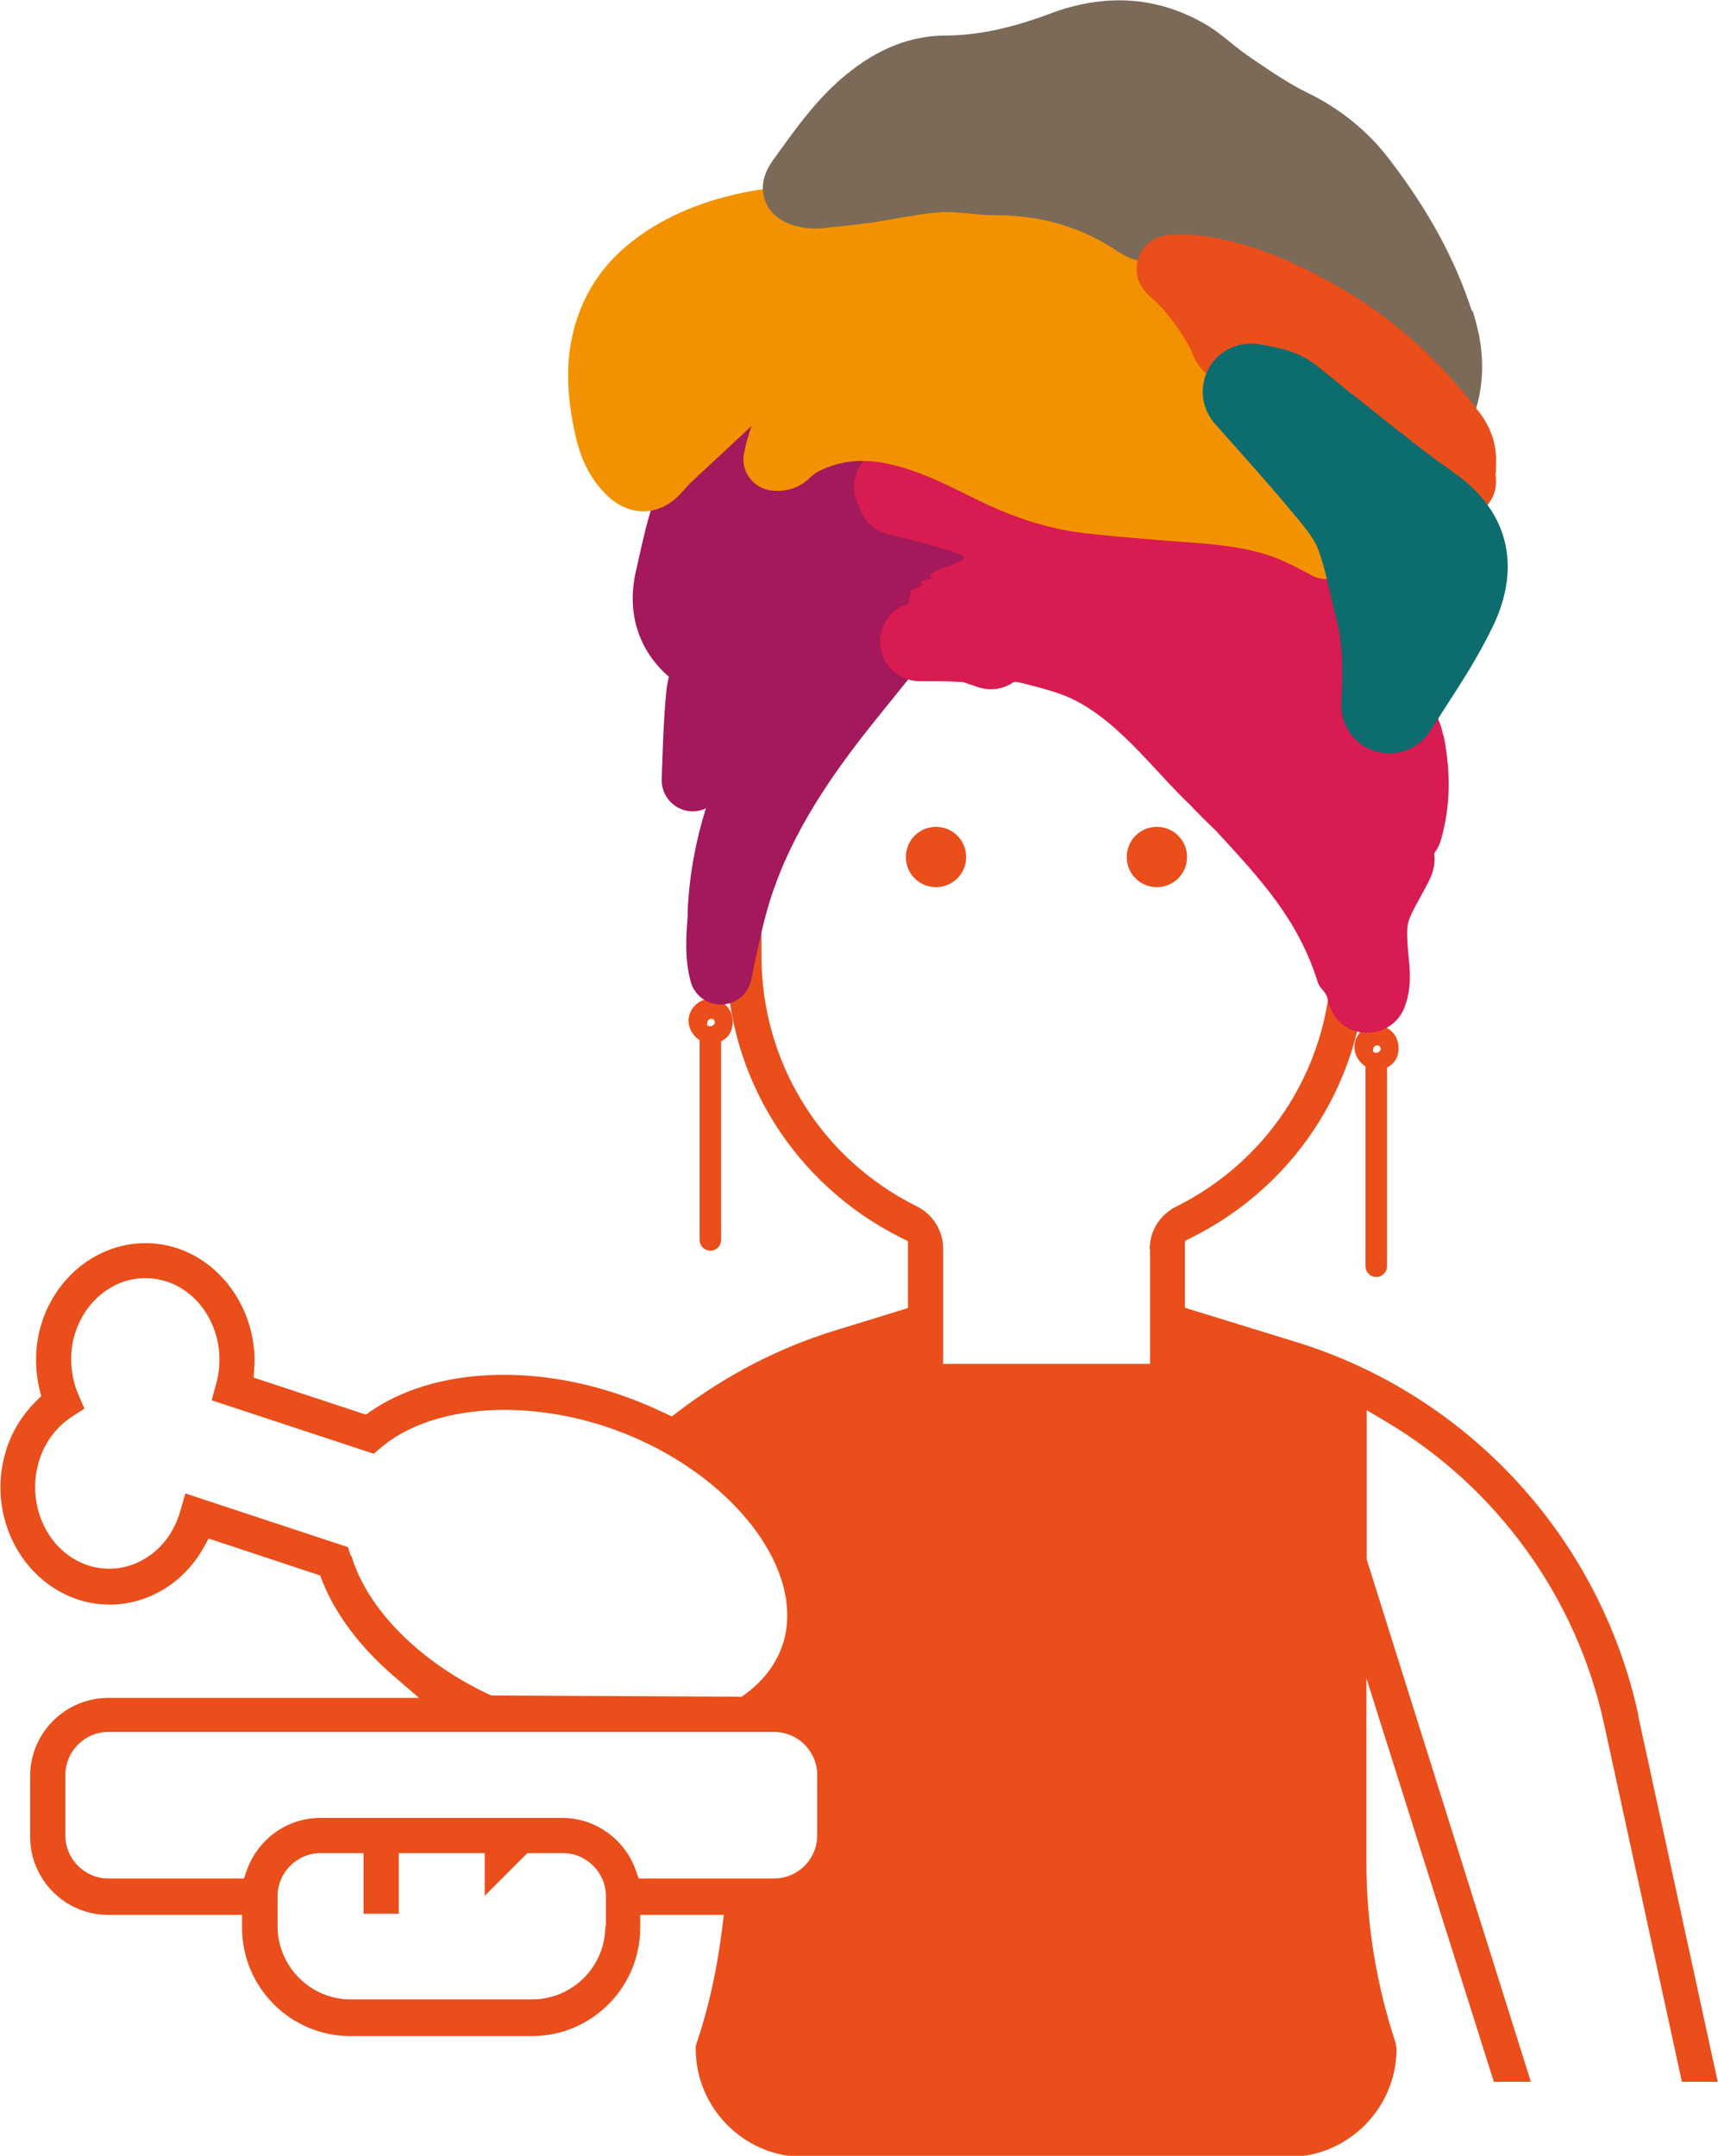 <?xml version="1.0" encoding="UTF-8"?>
<svg id="Capa_2" xmlns="http://www.w3.org/2000/svg" viewBox="0 0 57.56 72.22">
  <defs>
    <style>
      .cls-1 {
        stroke: #e94e1b;
        stroke-miterlimit: 10;
        stroke-width: .28px;
      }

      .cls-1, .cls-2 {
        fill: #e94e1b;
      }

      .cls-3 {
        fill: none;
      }

      .cls-4 {
        fill: #0c6c6e;
      }

      .cls-5 {
        fill: #f39200;
      }

      .cls-6 {
        fill: #d81b50;
      }

      .cls-7 {
        fill: #7b6a58;
      }

      .cls-8 {
        fill: #a3195b;
      }
    </style>
  </defs>
  <g id="Motivos">
    <g>
      <path class="cls-1" d="M46.71,35.02c-.06-.5-.61-.63-.87-.47-.19.11-.31.29-.32.49-.01.2.08.39.25.53.02.02.05.03.12.06h0s0,.03,0,.05v6.74c0,.12.1.22.22.22s.22-.1.22-.22v-6.74s0-.01,0-.02c.07-.01.44-.14.38-.64ZM46.32,35.32c-.06.06-.14.09-.22.09-.07,0-.14-.03-.19-.08-.04-.04-.05-.08-.05-.13,0-.19.12-.32.28-.32h0c.16,0,.26.11.26.28,0,.06-.03.12-.08.17Z"/>
      <path class="cls-1" d="M24.4,34.14c-.06-.5-.61-.63-.87-.47-.19.11-.31.29-.32.49-.01.2.08.39.25.53.02.02.05.03.12.06h0s0,.03,0,.05v6.74c0,.12.1.22.22.22s.22-.1.22-.22v-6.74s0-.01,0-.02c.07-.01.44-.14.38-.64ZM24.01,34.43c-.06.06-.14.09-.22.09-.07,0-.14-.03-.19-.08-.04-.04-.05-.08-.05-.13,0-.19.12-.32.28-.32h0c.16,0,.26.11.26.28,0,.06-.03.12-.08.17Z"/>
      <path class="cls-3" d="M25.94,58.45H3.63c-.56,0-1.01.46-1.01,1.01v2.03c0,.56.46,1.01,1.01,1.01h4.24c.42-1.18,1.54-2.03,2.86-2.03h8.11c1.32,0,2.44.85,2.86,2.03h4.24c.56,0,1.01-.46,1.01-1.01v-2.03c0-.56-.46-1.01-1.01-1.01Z"/>
      <path class="cls-3" d="M18.84,62.5h-1.01l-2.03,2.03v-2.03h-2.03v2.03h-2.03v-2.03h-1.01c-.56,0-1.01.46-1.01,1.01v1.01c0,1.12.91,2.03,2.03,2.03h6.08c1.12,0,2.03-.91,2.03-2.03v-1.01c0-.56-.46-1.01-1.01-1.01Z"/>
      <path class="cls-3" d="M16.62,56.42h8.07c.58-.42.97-.95,1.15-1.57.67-2.37-1.94-5.42-5.69-6.66-2.74-.91-5.6-.65-7.11.62l-.43.37-6.04-1.99.26-.93c.35-1.24-.27-2.55-1.39-2.92-.48-.16-1-.11-1.46.13-.53.28-.91.78-1.09,1.4-.16.55-.11,1.16.12,1.7l.34.78-.72.47c-.45.29-.79.76-.94,1.3-.35,1.24.27,2.55,1.39,2.92.48.16,1,.11,1.46-.13.53-.28.91-.78,1.09-1.4l.29-1.02,6.09,2.01.15.51c.51,1.71,2.22,3.4,4.46,4.42Z"/>
      <path class="cls-3" d="M46.22,47.95v4.26l5.66,17.92h4.13l-2.68-12.33c-.91-4.17-3.52-7.71-7.11-9.84Z"/>
      <path class="cls-3" d="M44.19,31.99v-6.42l-.42-.24c-3.79-2.17-8.09-3.33-12.45-3.39l-5.37,3.58v6.47c0,3.42,1.9,6.5,4.96,8.03.69.35,1.12,1.04,1.12,1.81v3.43h6.08v-3.43c0-.77.43-1.47,1.12-1.81,3.06-1.53,4.96-4.61,4.96-8.03ZM31.36,29.72c-.56,0-1.01-.45-1.01-1.01s.45-1.01,1.01-1.01,1.01.45,1.01,1.01-.45,1.01-1.01,1.01ZM38.76,29.72c-.56,0-1.01-.45-1.01-1.01s.45-1.01,1.01-1.01,1.01.45,1.01,1.01-.45,1.01-1.01,1.01Z"/>
      <path class="cls-2" d="M54.89,57.45c-1.29-5.93-5.69-10.72-11.49-12.5l-3.7-1.14v-2.24l.24-.12c3.57-1.79,5.81-5.38,5.84-9.38v-.42s0-7.68,0-7.68c-.05-2.54-1.71-4.75-4.08-5.53l-.29,1.15c1.58.54,2.75,1.86,3.1,3.52l.19.89-.8-.43c-3.63-1.94-7.74-3.05-11.89-3.2l-.41-.02v-2.04h-1.18v2.3l-5.4,3.6-.68,7.91c.03,3.96,2.27,7.55,5.84,9.34l.24.12v2.24l-2.47.76c-1.87.58-3.63,1.49-5.23,2.71l-.21.16-.24-.11c-.54-.26-1.09-.48-1.63-.66-3.06-1.01-6.21-.78-8.21.59l-.17.12-3.76-1.24.02-.33c.11-1.79-.98-3.47-2.57-4-.9-.3-1.87-.21-2.71.24-.9.48-1.59,1.35-1.88,2.38-.19.67-.2,1.4-.04,2.09l.06.24-.17.17c-.49.48-.85,1.08-1.04,1.76-.58,2.06.51,4.24,2.43,4.88.9.3,1.87.21,2.71-.24.62-.33,1.15-.85,1.51-1.49l.17-.31,3.74,1.24.07.19c.44,1.11,1.26,2.2,2.37,3.16l.87.75H3.63c-1.44,0-2.62,1.17-2.62,2.62v2.03c0,1.44,1.17,2.62,2.62,2.62h4.48v.43c0,2,1.63,3.63,3.63,3.63h6.08c2,0,3.63-1.63,3.63-3.63v-.43h2.8l-.06.48c-.16,1.31-.44,2.6-.85,3.82l-.03.09v.09c0,2,1.63,3.63,3.63,3.63h16.22c2,0,3.63-1.63,3.63-3.63l-.03-.19c-.65-1.96-.98-4-.98-6.06v-6.16l4.27,13.52h1.24l-5.5-17.5v-5l.64.38c3.73,2.21,6.39,5.9,7.31,10.12l2.61,12h1.2l-2.66-12.25ZM11.75,52.12h0s-.09-.29-.09-.29l-5.45-1.8-.17.59c-.21.74-.67,1.33-1.3,1.66-.56.3-1.2.35-1.79.16-1.33-.44-2.07-1.98-1.66-3.44.18-.64.58-1.19,1.12-1.54l.42-.27-.2-.46c-.27-.63-.32-1.34-.14-1.98.21-.73.67-1.32,1.3-1.66.56-.3,1.19-.35,1.79-.16,1.33.44,2.07,1.98,1.66,3.44l-.15.54,5.43,1.79.25-.21c1.62-1.37,4.64-1.65,7.52-.7,3.96,1.31,6.69,4.6,5.97,7.18-.2.7-.64,1.31-1.3,1.79l-.11.08-8.39-.04c-2.35-1.08-4.15-2.87-4.69-4.69ZM20.28,64.53c0,1.35-1.1,2.45-2.45,2.45h-6.08c-1.35,0-2.45-1.1-2.45-2.45v-1.01c0-.79.65-1.44,1.44-1.44h1.44v2.03h1.18v-2.03h2.88v1.43l1.43-1.43h1.19c.79,0,1.44.65,1.44,1.44v1.01ZM27.38,61.49c0,.79-.65,1.44-1.44,1.44h-4.54l-.1-.28c-.37-1.04-1.36-1.75-2.46-1.75h-8.11c-1.1,0-2.08.7-2.46,1.75l-.1.28H3.63c-.79,0-1.44-.65-1.44-1.44v-2.03c0-.79.65-1.44,1.44-1.44h22.31c.79,0,1.44.65,1.44,1.44v2.03ZM38.53,41.84v3.85h-6.93v-3.85c0-.61-.34-1.16-.89-1.43-3.21-1.6-5.2-4.82-5.2-8.41v-6.69l5.67-3.78h.13c4.43.05,8.81,1.24,12.66,3.44l.64.37v6.67c0,3.58-1.99,6.81-5.2,8.41-.55.27-.89.82-.89,1.43Z"/>
      <path class="cls-2" d="M38.76,27.7c-.56,0-1.01.45-1.01,1.01s.45,1.01,1.01,1.01,1.01-.45,1.01-1.01-.45-1.01-1.01-1.01Z"/>
      <path class="cls-2" d="M31.36,27.7c-.56,0-1.01.45-1.01,1.01s.45,1.01,1.01,1.01,1.01-.45,1.01-1.01-.45-1.01-1.01-1.01Z"/>
      <g>
        <path class="cls-8" d="M32.76,17.5c-.8-1.55-5.64-3.62-6.86-3.69-3.52-.22-4.04,2.87-4.6,5.35-.31,1.38.1,2.64,1.11,3.51-.05.21-.08.39-.09.55-.08.77-.1,1.55-.13,2.29l-.02.59c-.02.49.31.93.79,1.05.24.06.48.03.69-.07-.34,1.08-.55,2.22-.61,3.4v.22c-.06.71-.1,1.44.1,2.18.12.46.54.77,1.01.77,0,0,.02,0,.03,0,.48-.01.89-.35.99-.83l.08-.4c.14-.66.28-1.34.47-1.99.65-2.27,1.98-4.2,3.07-5.62.39-.51.81-1.02,1.22-1.53.3-.37.6-.74.89-1.11.16-.21.23-.42.28-.57,0,0,0,0,0,0,.17-.51-.07-1.07-.56-1.29,0,0,0,0,0,0-.05-.02-.11-.05-.18-.08,1.21-.53,1.94-.91,2.28-1.44.25-.39.26-.88.05-1.29Z"/>
        <path class="cls-6" d="M48.35,24.62c-.04-.19-.09-.36-.16-.52,0-.03.01-.07.02-.11l.04-.34c.06-.51.13-.99.16-1.49.01-.19,0-.38-.06-.57.05-.13.07-.27.08-.41,0-.08,0-.16,0-.23,0-.16,0-.32.02-.46.05-.52-.07-1.26-.94-1.84-.87-.57-1.87-.95-2.98-1.11-.98-.15-1.97-.22-2.92-.29l-.43-.03c-.28-.02-.55-.01-.8,0-.26,0-.53.02-.7-.02-1.11-.27-2.23-.59-3.33-.9h-.04c-.17-.06-.34-.11-.5-.15-.13-.22-.33-.41-.57-.52-.66-.31-1.37-.62-2.18-.81-1.22-.28-2.32-.23-3.36.14-.13.05-.25.1-.38.17-.52.28-.8.87-.68,1.45.03.14.08.27.15.39,0,.02.01.05.02.07.15.42.49.74.92.85.17.04.34.09.51.13h.04c.65.17,1.32.34,1.92.57.58.22-1.51.55-.94.79-.99.21.19.1-.74.38l-.08.46c-.63.18-1.04.81-.94,1.46.09.65.65,1.14,1.31,1.14h.16c.43,0,.87,0,1.27.03.05,0,.18.05.28.09,0,0,.02,0,.02,0,.08.03.17.06.26.09.39.12.82.06,1.16-.18.03,0,.09-.01.18.01l.09.02c.51.13.99.25,1.43.42,1.71.68,2.98,2.51,4.27,3.72.02.02-.04-.06,0,0,.04.06.77.78.79.79,1.52,1.65,2.76,2.98,3.42,5.06.09.3.27.29.35.62l.03.12c.15.56.63.96,1.21.99.03,0,.05,0,.08,0,.54,0,1.04-.33,1.24-.84.25-.63.19-1.23.15-1.65l-.02-.2c-.03-.37-.06-.76,0-1,.06-.23.21-.5.37-.79.1-.18.19-.35.28-.52l.02-.04c.09-.17.26-.52.2-.97.1-.13.17-.27.22-.43.32-1.1.35-2.24.1-3.5Z"/>
        <path class="cls-5" d="M45.46,18.22c-.01-.16-.04-.35-.11-.55-.1-.27-.23-.53-.34-.76l-.09-.18c-.91-1.86-2.25-3.4-3.56-4.78-1.3-1.37-2.21-3.44-4.18-4.44-1.61-.82-1.24-.95-2.59-.64l-1.11-.26c.28-.29-.89.27-1.03-.11-.14-.38-.49-.64-.9-.67-.07,0-.18-.01-.31,0l-1.2.1c-1.23.1-2.51.2-3.77.32-1.63.16-2.98.56-4.13,1.2-1.41.79-2.32,1.82-2.78,3.15-.39,1.12-.43,2.3-.12,3.81.13.64.39,1.56,1.18,2.26.75.66,1.71.6,2.38-.13.04-.05.09-.1.13-.14.08-.09.15-.17.21-.23.34-.32.68-.63,1.02-.95.34-.31.67-.63,1.02-.95-.1.29-.19.59-.25.91-.06.29,0,.58.18.82.17.24.43.39.72.43.53.06.98-.09,1.34-.46h0s.16-.15.4-.25c.7-.31,1.43-.36,2.29-.16.87.2,1.73.61,2.55,1.02.15.07.3.15.45.22,1.22.59,2.36.93,3.47,1.06,1.03.12,2.08.2,3.09.28l.56.04c1.01.08,2.08.19,3.03.62.24.11.5.24.78.39l.17.09c.15.08.32.12.48.12.2,0,.41-.06.58-.18.32-.21.49-.58.46-.96Z"/>
        <path class="cls-7" d="M49.31,10.41c-.55-1.7-1.44-3.34-2.72-5.02-.75-.99-1.67-1.74-2.8-2.29h0c-.59-.29-1.17-.68-1.73-1.06l-.26-.18c-.18-.12-.36-.27-.55-.42-.28-.23-.58-.47-.92-.66-1.58-.9-3.31-1.01-5.13-.33-1.33.5-2.43.73-3.49.74-1.2,0-2.3.44-3.36,1.31-.91.74-1.57,1.65-2.21,2.53l-.23.32c-.47.64-.37,1.15-.26,1.41.1.26.4.71,1.2.85.15.03.36.06.59.04h.08c.51-.06,1.09-.11,1.65-.19.3-.04.61-.1.9-.15.48-.08.98-.17,1.45-.2.28-.02.58.01.9.04h.02c.27.03.59.06.9.06,1.44,0,2.76.35,3.92,1.09.04.02.07.05.11.07.28.19.83.56,1.53.29.2.03.4.05.59.07.46.05.9.1,1.28.23,2.54.82,4.7,2.27,6.41,4.28.17.2.33.4.5.6l.14.16c.18.22.45.34.73.34.06,0,.11,0,.17-.02.34-.06.62-.3.73-.62.02-.07.04-.14.06-.21.24-.97.19-1.97-.17-3.07Z"/>
        <path class="cls-2" d="M50.12,15.85c0-.07,0-.15,0-.24.04-.65-.13-1.22-.53-1.76-1.33-1.77-2.93-3.21-4.76-4.25-1.7-.98-3.11-1.5-4.56-1.7-.34-.05-.65-.04-.97-.03h-.12c-.44.02-.84.29-1.01.7-.17.41-.09.88.21,1.21.05.06.11.12.17.17.52.46.95,1.03,1.33,1.73.02.03.03.06.04.1.06.14.15.36.32.56.25.3.63.51,1,.56.24.04.44,0,.58-.01h0c1.07.38,2.04.74,2.96,1.11.89.36,1.65.93,2.27,1.71.21.26.42.52.63.79l.25.31c.11.14.26.25.43.32.07.03.17.07.24.1.12.04.25.07.38.07.23,0,.46-.07.66-.21.3-.21.48-.56.48-.93,0-.09,0-.23-.02-.31Z"/>
        <path class="cls-4" d="M48.61,15.75c-.56-.37-1.13-.82-1.68-1.26l-.07-.05c-.15-.12-.31-.24-.46-.36-.35-.28-.7-.56-1.06-.85h-.02c-.4-.33-.81-.67-1.22-.99-.59-.46-1.21-.58-1.71-.67-.06-.01-.12-.02-.17-.03-.68-.13-1.37.18-1.71.78-.34.6-.27,1.35.19,1.87.24.27.47.53.71.8.64.72,1.3,1.46,1.92,2.21.32.38.68.81.82,1.17.18.47.31,1.02.43,1.56.06.28.13.55.2.83.23.9.21,1.87.16,2.77-.05.73.41,1.4,1.11,1.63.17.05.34.08.5.08.54,0,1.05-.27,1.36-.74l.48-.75c.56-.86,1.14-1.76,1.61-2.73,1.02-2.08.51-4-1.4-5.26Z"/>
      </g>
    </g>
  </g>
</svg>